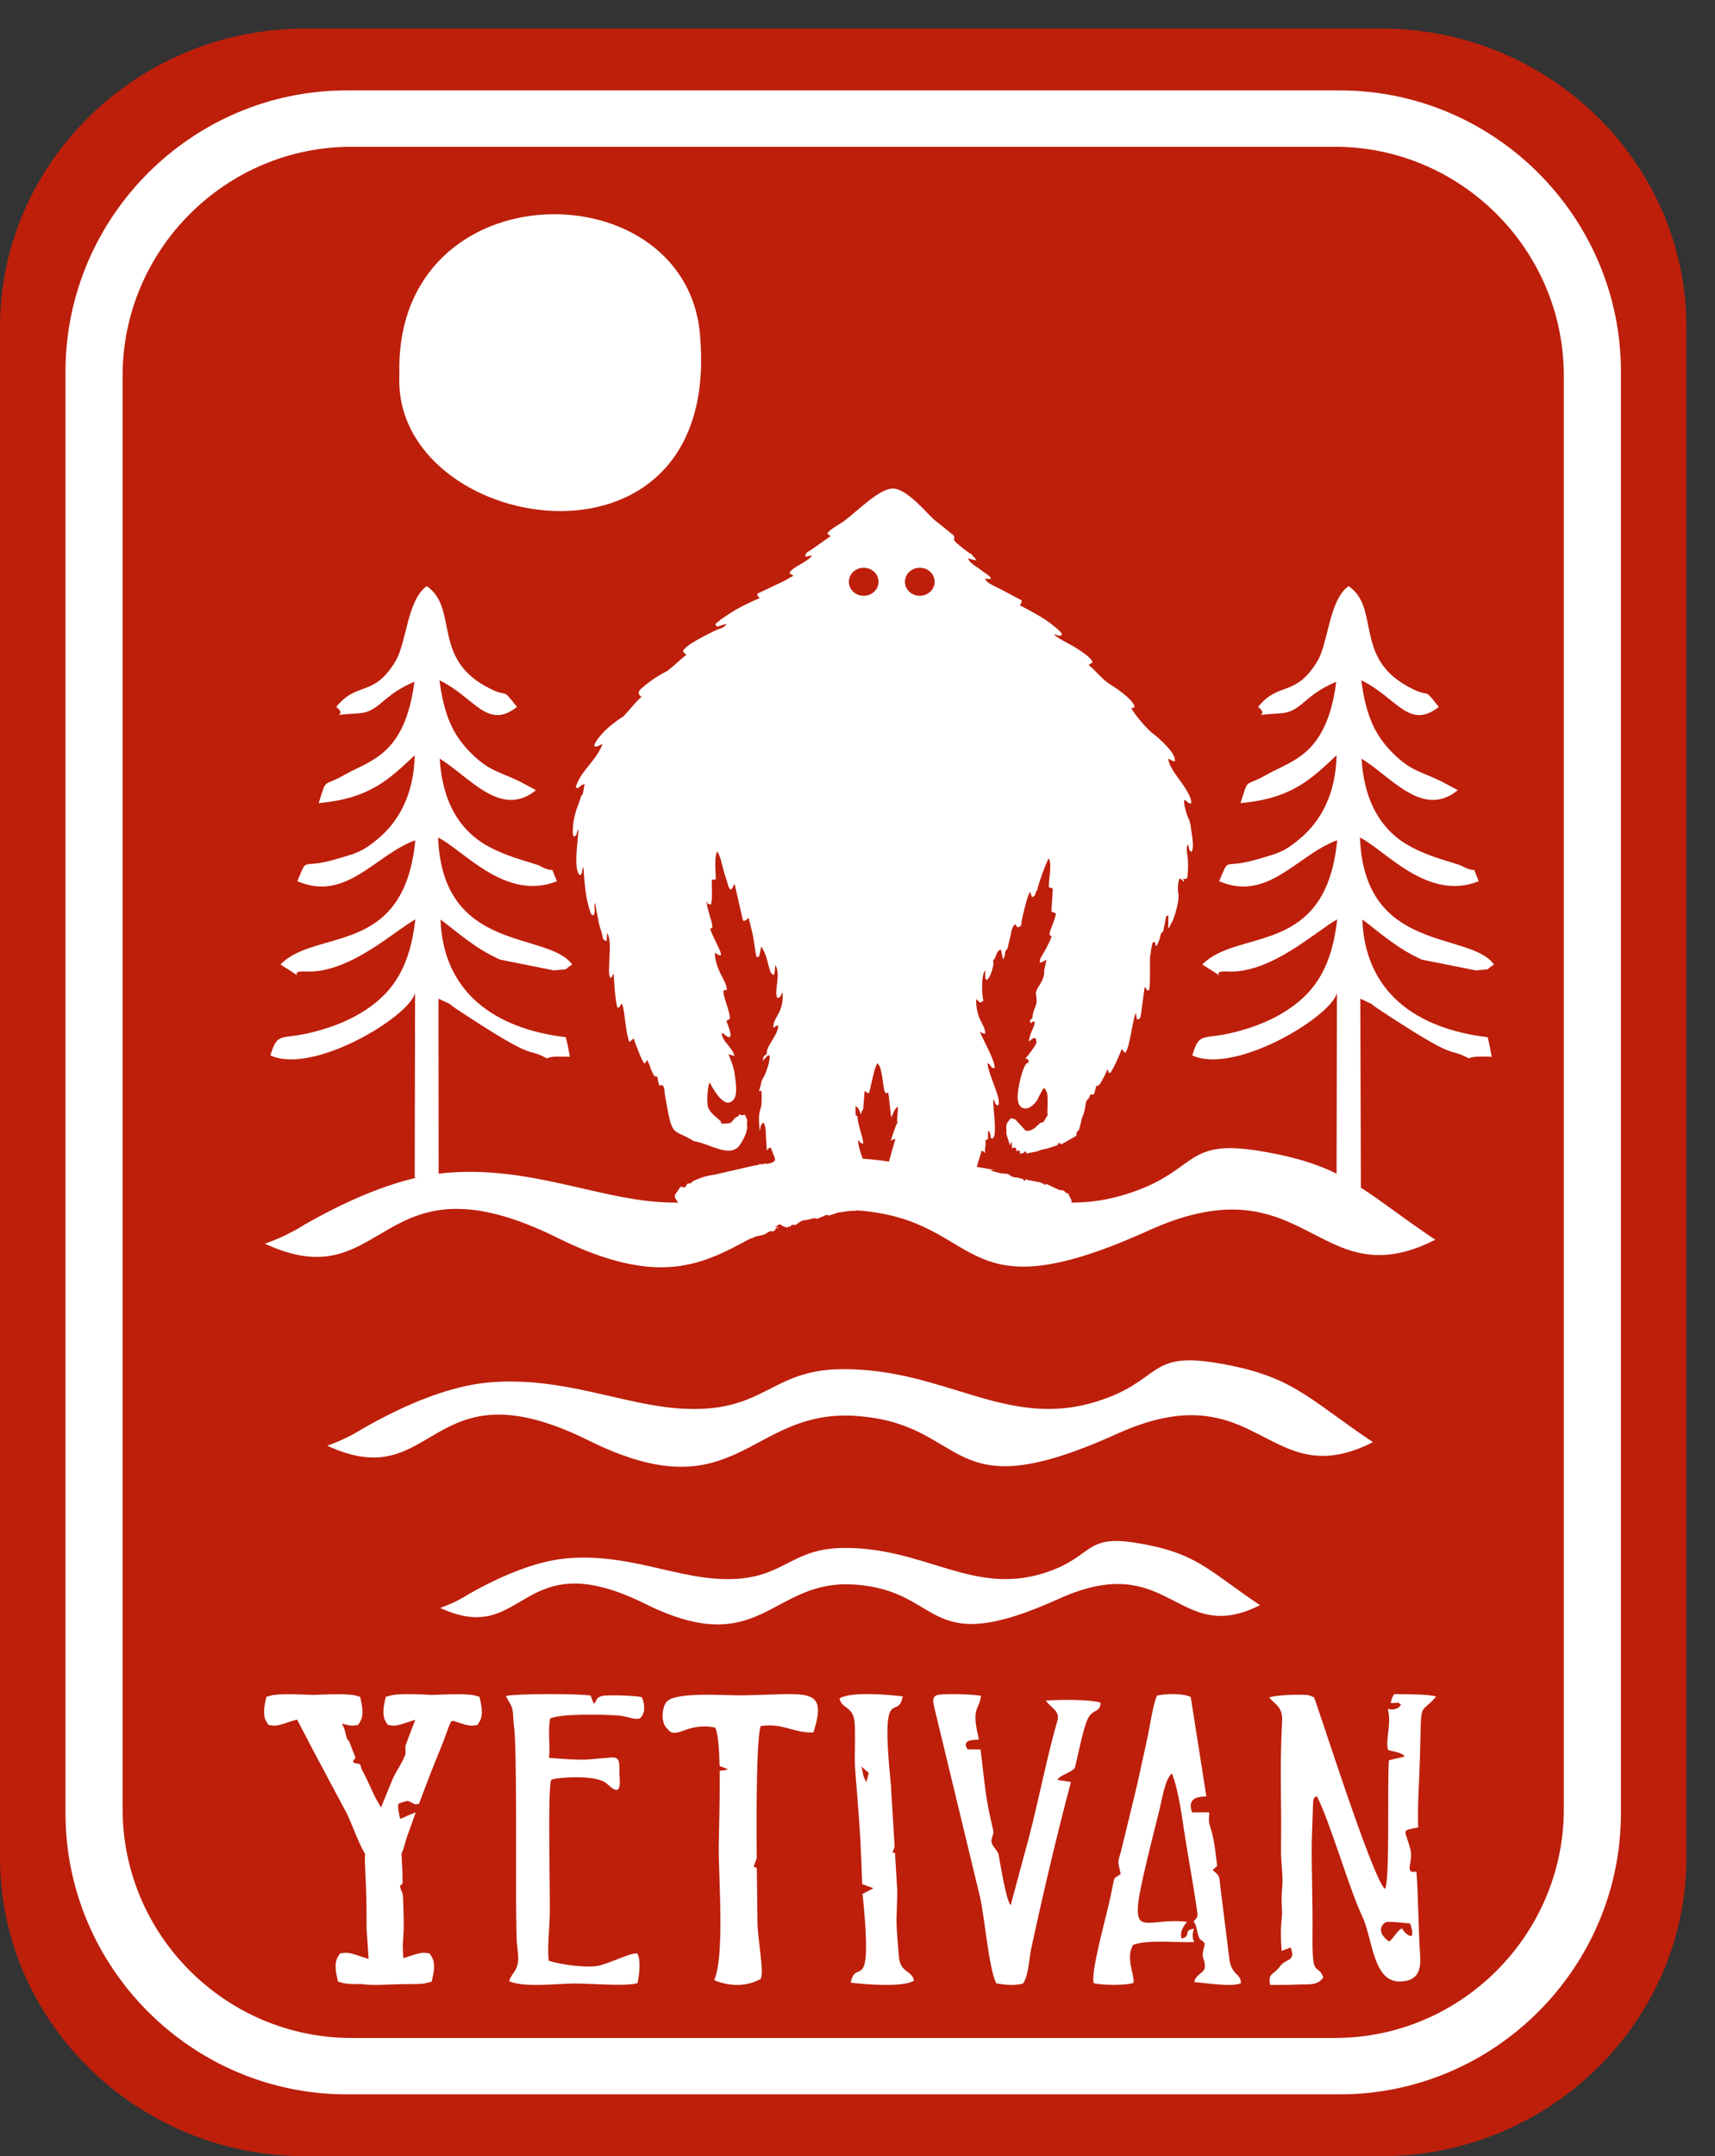 <svg xmlns="http://www.w3.org/2000/svg" xmlns:xlink="http://www.w3.org/1999/xlink" id="Calque_1" x="0px" y="0px" width="1200.109px" height="1508.412px" viewBox="0 0 1200.109 1508.412" xml:space="preserve"><rect x="0" y="0" width="1200.109" height="1508.412" fill="#333333" stroke="none"/> <g> <defs> <rect id="SVGID_1_" x="-9" y="10.412" width="1199" height="1507"></rect> </defs> <clipPath id="SVGID_2_"> <use xlink:href="#SVGID_1_"></use> </clipPath> <path clip-path="url(#SVGID_2_)" fill-rule="evenodd" clip-rule="evenodd" fill="#BD1F0B" d="M213.29,20h753.527 c117.31,0,213.292,93.986,213.292,208.86v1070.69c0,114.875-95.982,208.861-213.292,208.861H213.29 C95.981,1508.412,0,1414.426,0,1299.551V228.86C0,113.986,95.981,20,213.29,20"></path> <path clip-path="url(#SVGID_2_)" fill-rule="evenodd" clip-rule="evenodd" fill="#FFFFFF" d="M242.556,63.245h694.997 c108.197,0,196.724,88.525,196.724,196.724v1008.475c0,108.199-88.526,196.724-196.724,196.724H242.556 c-108.197,0-196.723-88.524-196.723-196.724V259.969C45.833,151.771,134.359,63.245,242.556,63.245"></path> <path clip-path="url(#SVGID_2_)" fill-rule="evenodd" clip-rule="evenodd" fill="#BD1F0B" d="M245.918,102.689h688.273 c88.067,0,160.123,72.055,160.123,160.123V1265.6c0,88.067-72.056,160.123-160.123,160.123H245.918 c-88.067,0-160.123-72.056-160.123-160.123V262.813C85.795,174.745,157.852,102.689,245.918,102.689"></path> <path clip-path="url(#SVGID_2_)" fill-rule="evenodd" clip-rule="evenodd" fill="#FFFFFF" d="M461.474,840.931 c-44.938-2.932-91.944-25.305-149.163-20.426c-29.905,2.545-64.552,16.425-99.013,36.109c-8.46,5.412-18.46,10.13-27.939,13.454 c86.486,40.061,78.013-66.91,204.836-4.06c116.422,57.709,124.986-25.046,209.333-19.247 c90.191,6.199,68.251,75.629,204.236,14.066c29.963-13.563,52.303-16.283,70.583-13.86c49.552,6.586,69.243,51.104,130.058,20.343 c-52.115-34.873-62.947-52.457-123.961-62.271c-52.761-8.519-41.98,14.678-92.479,30.433 c-71.087,22.18-118.859-26.252-200.255-25.317C531.393,810.807,528.101,845.286,461.474,840.931"></path> <path clip-path="url(#SVGID_2_)" fill-rule="evenodd" clip-rule="evenodd" fill="#FFFFFF" d="M475.682,985.355 c-40.151-2.619-82.15-22.608-133.276-18.25c-26.719,2.273-57.677,14.675-88.467,32.264c-7.559,4.837-16.494,9.051-24.963,12.021 c77.274,35.793,69.704-59.784,183.019-3.627c104.023,51.562,111.675-22.379,187.039-17.197 c80.584,5.538,60.981,67.573,182.483,12.568c26.771-12.119,46.732-14.549,63.065-12.384c44.273,5.884,61.868,45.661,116.205,18.176 c-46.564-31.159-56.242-46.87-110.759-55.639c-47.141-7.611-37.508,13.115-82.629,27.191 c-63.515,19.816-106.198-23.455-178.926-22.62C538.154,958.44,535.212,989.248,475.682,985.355"></path> <path clip-path="url(#SVGID_2_)" fill-rule="evenodd" clip-rule="evenodd" fill="#FFFFFF" d="M501.445,1104.467 c-31.474-2.054-64.396-17.723-104.471-14.307c-20.945,1.783-45.211,11.504-69.347,25.291c-5.926,3.791-12.93,7.095-19.569,9.423 c60.574,28.058,54.639-46.862,143.464-2.843c81.541,40.419,87.539-17.542,146.614-13.481c63.168,4.343,47.802,52.97,143.044,9.853 c20.985-9.499,36.632-11.404,49.436-9.707c34.705,4.612,48.496,35.792,91.09,14.247c-36.501-24.424-44.087-36.739-86.82-43.613 c-36.953-5.966-29.402,10.281-64.771,21.315c-49.787,15.533-83.246-18.387-140.254-17.732 C550.416,1083.368,548.109,1107.518,501.445,1104.467"></path> <path clip-path="url(#SVGID_2_)" fill-rule="evenodd" clip-rule="evenodd" fill="#FFFFFF" d="M279.492,262.357 c-5.515,110.75,223.595,151.037,210.598-24.539C484.115,117.244,275.195,116.185,279.492,262.357"></path> <path clip-path="url(#SVGID_2_)" fill-rule="evenodd" clip-rule="evenodd" fill="#FFFFFF" d="M896.86,1364.81l6.319-2.386 c3.855,9.919-3.462,7.716-7.109,12.734c-5.333,7.335-8.654,4.375-7.386,13.397c5.747,0.151,13.017,0.075,19.235-0.184 c8.338-0.349,13.818,0.949,18.108-5.029c-4.07-10.833-7.944,2.389-7.586-29.313c0.122-10.831-0.063-22.185-0.245-33.37 c-0.179-10.87-0.386-21.643-0.263-32.587l0.955-27.862c1.125-3.916-0.08-1.573,2.578-3.758c9.305,18.239,23.012,65.89,31.658,83.83 c7.443,15.438,7.415,46.398,26.545,45.927c12.473-0.309,14.812-7.593,14.075-18.582c-1.28-19.128-1.135-39.545-2.583-58.333 c-9.01,1.846-2.009-6.874-4.175-15.333c-3.806-14.866-7.266-12.946,5.431-15.551c-0.594-15.391,0.797-33.107,1.225-49.271 c1.12-41.901-0.831-28.146,11.338-42.222c-4.382-1.8-22.989-1.696-29.308-1.765c-1.435,1.868-1.912,3.559-2.511,6.263 c5.832,0.052,4.577-1.028,7.18,1.028c-0.757,1.266-1.046,2.097-3.388,2.929c-2.599,0.926-3.502,0.477-5.808,0.13 c2.784,10.914-1.694,20.359,0.046,28.605c3.942,1.54,9.332,1.505,11.849,4.668l-11.104,2.665 c-1.318,14.938,0.876,85.183-2.81,90.04c-8.955-7.526-48.281-132.465-49.631-133.964c-0.21-0.142-0.602-0.58-0.653-0.385 l-2.71-1.118c-3.709-0.925-24.149-0.34-27.99,1.563c4.378,5.092,9.595,6.595,9.048,16.596c-1.376,25.241-0.863,44.035-0.672,68.44 c0.062,7.727-0.119,15.062-0.104,22.881c0.015,7.134,1.486,17.293,0.93,23.5c-1.263,14.128,0.313,15.951-0.404,22.718 C896.128,1349.392,896.186,1356.699,896.86,1364.81 M972.106,1358.257c-7.351-5.111-6.989-10.524-2.619-13.343 c1.788-1.152,13.902,0.458,17.306,0.748c1.064,3.381,2.025,5.762,1.089,8.803c-3.306-0.262-5.388-3.193-6.942-5.485 C976.729,1351.778,975.602,1355.535,972.106,1358.257z"></path> <path clip-path="url(#SVGID_2_)" fill-rule="evenodd" clip-rule="evenodd" fill="#FFFFFF" d="M784.222,1310.954 c-5.678,4.928-3.337-1.932-7.235,16.494c-2.799,13.226-14.104,53.109-11.597,59.923c4.759,1.508,22.509,1.774,27.758-0.171 c1.111-5.393-5.738-16.886-0.287-26.594c10.501-3.976,31.288-1.364,42.892-2.013c-1.953-3.623-1.093-6.606-0.204-9.341 c-8.509,1.483-1.129,4.673-8.589,6.953c-1.883-4.213,1.584-9.244,3.704-11.754c-37.569-4.25-45.196,24.831-19.167-78.934 c1.4-5.582,3.771-21.21,8.565-24.812c4.896,12.106,7.2,31.85,9.462,45.993c2.59,16.181,5.638,32.451,7.937,48.559 c0.869,6.071,0.982,5.357-2.173,8.89c2.106,3.528,1.68,4.169,2.861,8.517c1.855,6.819,2.291,2.839,4.877,7.13 c-0.31,2.226-1.157,4.782-1.316,6.627c-0.367,4.225,1.101,3.903,1.386,7.926c0.263,3.696-0.783,4.243-2.978,6.201 c-0.804,0.718-1.675,1.166-2.569,2.345c-1.44,1.896-1.198,0.933-1.761,3.777c7.045,0.409,27.078,3.748,32.6,0.671 c-0.159-6.83-5.811-5.077-7.944-15.426l-5.608-45.017c-2.143-15.937-0.371-13.581-6.213-18.596l3.121-3.079 c-1.729-12.979-1.779-17.617-5.43-29.095c-0.744-2.335-0.064-5.63-0.187-8.248l-11.937,0.052 c-3.103-8.662,1.72-11.131,9.988-11.169l-10.937-69.564c-4.644-2.56-17.023-2.493-23.57-1.041 c-2.827,5.844-5.068,22.046-6.899,30.274c-2.319,10.429-4.511,20.666-6.886,31.456l-11.158,46.159 C782.157,1304.135,781.875,1300.222,784.222,1310.954"></path> <path clip-path="url(#SVGID_2_)" fill-rule="evenodd" clip-rule="evenodd" fill="#FFFFFF" d="M697.085,1387.444 c4.932,1.055,13.083,1.972,18.789,0.151c3.906-5.406,4.224-17.305,5.781-24.552c7.536-35.072,18.078-80.166,27.713-116.208 c0.145-0.546-9.358-1.271-9.214-1.813c0.792-2.956,11.233-5.672,12.014-8.492c2.529-9.154,6.383-31.891,10.634-36.666 c3.754-4.218,6.893-2.35,7.413-8.608c-6.01-2.504-30.037-2.253-38.295-1.576c2.943,5.024,10.212,6.871,7.952,14.463 c-7.575,25.438-14.099,61.43-22.745,91.951l-9.902,36.787c-3.384-3.871-7.414-30.371-8.405-35.354 c-0.594-2.995-4.286-5.626-4.959-8.606c-0.597-2.636,1.825-5.627,1.212-8.256c-1.507-6.479-2.999-12.951-4.142-19.447 c-2.063-11.734-3.164-25.18-4.762-37.3l-9.082-0.11c0,0-3.847-5.029,1.967-6.256c2.073-0.437,4.146-0.562,5.956-0.542 c-0.963-4.648-2.144-9.332-2.365-13.834c-0.446-9.092,3.129-9.617,3.806-16.75c-3.431-1.061-26.778-1.976-30.87-0.511 c-4.404,1.575-1.965,7.264-0.888,12.287l31.087,128.837C689.252,1342.675,691.841,1376.397,697.085,1387.444"></path> <path clip-path="url(#SVGID_2_)" fill-rule="evenodd" clip-rule="evenodd" fill="#FFFFFF" d="M602.911,1235.866l5.005,4.469 l-1.608,6.436l-1.966-3.754L602.911,1235.866z M602.646,1299.589l0.708,18.509l7.81,2.855l-7.547,4.008 c7.608,74.928-4.736,43.473-8.272,62.064c10.119,1.278,37.111,3.478,44.227-1.473c-1.57-7.512-9.75-5.176-10.573-17.05 c-0.559-8.101-1.666-17.684-1.679-25.966c0.245-9.71,0.774-15.987,0.396-22.604l-1.432-23.737l-1.806-0.142l1.555-4.016 l-2.607-43.214c-7.608-74.926,4.736-43.472,8.272-62.064c-10.119-1.278-37.111-3.476-44.226,1.475 c1.57,7.512,9.749,5.175,10.572,17.049c0.558,8.101,0.099,18.445,0.111,26.727C598.168,1239.522,601.36,1268.343,602.646,1299.589z "></path> <path clip-path="url(#SVGID_2_)" fill-rule="evenodd" clip-rule="evenodd" fill="#FFFFFF" d="M415.552,1192.036l-2.29-5.861 c-9.037-1.403-51.391-1.407-59.136,0.28c1.399,3.61,3.505,5.545,4.367,9.029c0.802,3.234,0.6,8.4,1.157,11.983 c2.297,14.796,1.182,113.286,1.579,131.439c0.209,9.541-0.113,16.928,1.07,26.2c1.763,13.819-4.023,13.902-5.995,20.912 c9.565,4.483,32.739,1.893,43.979,1.639c11.544-0.264,37.568,2.315,45.874-0.316c1.16-6.053,2.43-15.983-0.175-20.728 c-4.945-0.748-19.169,7.103-27.858,8.675c-9.067,1.639-27.133-1.243-34.103-3.581c-1.184-8.167,0.493-23.123,0.708-32.565 c0.315-13.687-1.614-91.142,1.062-94.035c1.195-1.288,29.93-4.176,38.285,2.252c1.496,1.151,2.455,2.206,3.801,3.243 c7.37,5.687,5.762-5.291,5.581-9.631c-0.245-5.883,0.768-10.697-3.511-11.371c-1.223-0.192-1.122-0.143-2.332-0.102l-17.302,1.504 c-8.821,0.222-17.301-0.591-26.075-1.219c0.876-9.668-0.985-18.044,0.706-27.559c7.877-3.525,36.851-2.818,47.801-2.089 c6.016,0.399,11.121,3.246,14.879,2.075c4.302-3.436,3.642-10.054,1.518-14.897c-4.153-1.158-25.122-1.824-28.223-0.743 C416.716,1188.038,418.385,1188.743,415.552,1192.036"></path> <path clip-path="url(#SVGID_2_)" fill-rule="evenodd" clip-rule="evenodd" fill="#FFFFFF" d="M467.004,1209.413 c6.221,8.445,13.298-4.919,33.476-0.832c1.942,3.778,2.779,14.108,3.06,26.572c0.02,0.91,5.582,1.837,5.595,2.766 c0.001,0.357-5.53,0.718-5.524,1.074c0.294,21.495-0.782,47.722-0.643,58.021c0.286,21.072,3.896,73.066-3.235,88.234 c11.269,4.893,23.457,4.33,32.351-0.711c3.107-3.328-1.864-26.772-2.018-39.592c-0.093-7.858-0.315-21.77-0.465-37.85 c-0.006-0.768-1.981-0.563-1.987-1.343c-0.015-1.795,1.933-4.597,1.92-6.434c-0.278-37.287-0.085-82.373,2.732-91.792 c15.619-2.382,22.896,4.98,36.954,4.457c10.385-32.68-4.294-26.635-49.059-25.973c-15.069,0.224-49.633-2.906-54.39,5.438 C463.009,1196.294,462.516,1205.543,467.004,1209.413"></path> <path clip-path="url(#SVGID_2_)" fill-rule="evenodd" clip-rule="evenodd" fill="#FFFFFF" d="M255.452,1296.928 c-2.74-4.427-5.553-11.266-8.191-17.678c-1.693-4.116-3.308-8.042-4.651-10.71c-11.232-21.212-22.822-42.446-33.768-63.785 c-0.328-0.6-0.655-1.199-0.962-1.795c-1.698,0.404-3.843,1.127-5.91,1.823l-0.063,0.019c-4.167,1.408-8.085,2.731-11.169,2.334 l-2.824-0.362l-1.418-2.213c-1.539-2.4-1.858-5.483-1.663-8.493c0.173-2.643,0.741-5.231,1.161-7.105l0.428-1.911l3.351-0.914 v-0.012c4.774-1.299,18.896-0.833,24.043-0.602c1.847,0.083,3.694,0.168,5.393,0.215c1.703-0.047,3.556-0.132,5.408-0.215 c5.125-0.231,19.288-0.691,24.046,0.602l3.344,0.908l0.436,1.94c0.44,1.966,1,4.57,1.164,7.173 c0.187,3.003-0.145,6.042-1.669,8.414l-1.418,2.215l-2.825,0.36c-1.645,0.214-3.515-0.051-5.526-0.564 c-0.895-0.228-1.866-0.522-2.883-0.85c0.473,0.968,0.939,1.962,1.377,3.039c0.886,2.179,1.329,5.272,2.388,8.063 c0.221,0.583,0.932,0.624,1.188,1.234c1.483,3.52,3.001,7.948,4.39,11.021c0.624,1.383-2.424,2.507-1.349,3.84 c0.41,0.508,2.499,0.823,3.895,1.043c1.375,0.218,1.285,2.493,1.936,3.746c1.208,2.322,2.422,4.663,4.006,7.973 c0.531,1.11,0.765,1.629,1.071,2.313v0.024c1.596,3.548,4.513,10.035,6.291,12.631l0.513,0.894l0.161,0.353h0.025 c0.216,0.415,0.044,0.141,0.163,0.347l1.356,2.369l0.188-0.699l0.279-0.818l7.517-18.301c2.515-5.897,6.476-10.724,8.869-17.201 c0.626-1.695-0.249-5.072,0.37-6.754c2.278-6.205,4.493-12.235,6.691-17.673c-1.545,0.419-3.358,1.028-5.114,1.62l-0.063,0.019 c-4.167,1.408-8.086,2.731-11.168,2.334l-2.824-0.362l-1.418-2.213c-1.538-2.4-1.858-5.483-1.664-8.493 c0.174-2.643,0.741-5.231,1.162-7.105l0.427-1.911l3.351-0.914v-0.012c5.111-1.391,17.468-0.951,22.721-0.711 c0.632,0.028,1.419,0.08,2.312,0.155c1.512,0.065,3.007,0.13,4.401,0.169c1.704-0.047,3.558-0.132,5.409-0.215 c5.125-0.231,19.288-0.691,24.047,0.602l3.345,0.908l0.436,1.94c0.44,1.966,1.001,4.57,1.163,7.173 c0.187,3.003-0.145,6.042-1.667,8.414l-1.419,2.215l-2.825,0.36c-1.646,0.214-3.516-0.051-5.526-0.564 c-1.679-0.428-3.633-1.089-5.644-1.768l-0.026-0.009c-0.989-0.334-1.999-0.674-2.968-0.984c-0.32,0.133-0.65,0.264-0.992,0.399 l-0.349,0.147l-0.013-0.014c-0.598,0.573-2.646,6.223-4.295,10.786c-0.797,2.199-1.522,4.199-2.074,5.519 c-1.594,3.807-3.271,7.919-4.988,12.225c-2.245,5.637-4.565,11.606-6.867,17.657c-1.455,3.822-2.893,7.65-4.296,11.425 c-0.447,0.079-0.898,0.147-1.315,0.198l-0.057,0.006l-0.023,0.003l-0.033,0.003l-0.165,0.018l-0.037,0.002l-0.017,0.003 l-0.053,0.005l-0.044,0.002l-0.062,0.007l-0.05,0.003l-0.001,0.001l-0.051,0.003l-0.049,0.004h-0.005l-0.094,0.006h-0.011 l-0.037,0.001l-0.048,0.003h-0.017l-0.028,0.001l-0.045,0.001h-0.024h-0.022h-0.129l-0.032-0.001h-0.009l-0.041-0.001l-0.036-0.002 h-0.003l-0.039-0.002l-0.038-0.003l-0.001-0.002l-0.035-0.001l-0.034-0.004l-0.007-0.001l-0.027-0.003l-0.034-0.004l-0.01-0.002 l-0.022-0.004l-0.031-0.006l-0.014-0.002l-0.015-0.003l-0.029-0.007l-0.017-0.004l-0.01-0.003l-0.027-0.008l-0.018-0.006 l-0.008-0.001l-0.022-0.01l-0.02-0.007l-0.003-0.002l-0.021-0.01l-0.02-0.01h0l-0.042-0.023h-0.002l-0.045-0.024h-0.001 l-0.049-0.026l-0.055-0.029h0l-0.056-0.029h0l-0.061-0.032h-0.001l-0.064-0.033h0l-0.067-0.035h-0.001l-0.07-0.035h0l-0.073-0.038 h-0.001l-0.076-0.039l-0.08-0.039l-0.081-0.041h0l-0.084-0.043l-0.086-0.042l-0.088-0.045l-0.09-0.045h0l-0.091-0.045l-0.093-0.046 l-0.094-0.045l-0.096-0.048v-0.001l-0.097-0.048l-0.098-0.047v-0.001l-0.097-0.048h-0.002l-0.098-0.049l-0.1-0.049l-0.099-0.049 l-0.1-0.048l0,0l-0.099-0.049v-0.001l-0.1-0.048v-0.001l-0.099-0.048l0,0l-0.099-0.049h-0.001l-0.096-0.047l-0.001-0.001 l-0.097-0.046h0l-0.096-0.048l-0.095-0.046l-0.001-0.001l-0.094-0.045l0-0.001l-0.091-0.044l0-0.001l-0.09-0.043l-0.001-0.002 l-0.088-0.041l0-0.001l-0.086-0.043h-0.001l-0.086-0.041l0,0l-0.081-0.04l-0.001-0.001l-0.08-0.038h-0.001l-0.079-0.038l0,0 l-0.075-0.036l0-0.002l-0.073-0.034l-0.069-0.035h-0.002l-0.066-0.031h-0.001l-0.062-0.03l-0.001-0.002l-0.06-0.028h0l-0.057-0.026 v-0.002l-0.052-0.025v-0.001l-0.05-0.022v-0.001l-0.045-0.021l0,0l-0.041-0.02v-0.001l-0.037-0.017h-0.001l-0.031-0.016 l-0.001-0.001l-0.028-0.013l-0.001-0.001l-0.023-0.01v-0.002l-0.018-0.007l-0.001-0.002l-0.012-0.005l-0.001-0.001l-0.007-0.003h0 l-0.002-0.001l-0.001-0.002l-0.383,0.093l0,0c-0.331,0.081-0.849,0.208-1.453,0.366v0.001l-0.245,0.063v0.001l-0.125,0.032l0,0 l-0.387,0.105v0.001l-0.131,0.034h0l-0.265,0.074l-0.135,0.038v0.001l-0.135,0.036v0.001l-0.134,0.038v0.001l-0.134,0.038v0.001 l-0.135,0.039l-0.134,0.04l0,0l-0.134,0.04l-0.133,0.04v0.001l-0.132,0.04l-0.131,0.041l-0.13,0.041l-0.129,0.04v0.001l-0.126,0.04 v0.001l-0.125,0.042l-0.124,0.041l-0.122,0.042l-0.119,0.041l-0.117,0.041l-0.113,0.042l-0.111,0.041l-0.108,0.042l-0.105,0.04 v0.001l-0.102,0.04l-0.098,0.041l-0.093,0.039v0.001l-0.09,0.04l-0.086,0.039l-0.082,0.039v0.001l-0.077,0.038v0.002l-0.071,0.044 v0.001l-0.066,0.056v0.001l-0.06,0.069l-0.055,0.084c-0.035,0.058-0.066,0.124-0.094,0.198l-0.039,0.114v0.002l-0.035,0.124 l-0.029,0.136l-0.024,0.145v0.001l-0.021,0.152l-0.017,0.162v0.001l-0.011,0.169v0.001l-0.009,0.176l0,0l-0.002,0.187v0.19l0,0 l0.002,0.197v0.002l0.008,0.202l0,0l0.009,0.209v0.001l0.014,0.214l0,0l0.016,0.218l0.019,0.224l0.021,0.227l0,0l0.025,0.229 l0.026,0.232l0.03,0.235l0.03,0.237l0.034,0.238l0,0l0.034,0.24l0.037,0.24l0.037,0.239v0.001l0.04,0.24l0.039,0.24l0.041,0.239 l0.043,0.235v0.002l0.042,0.235l0.044,0.232v0.001l0.044,0.23l0.044,0.227l0.044,0.224l0.043,0.219l0.044,0.216l0.044,0.209 l0.042,0.206l0.042,0.198l0.042,0.193l0.041,0.186l0.04,0.179l0.039,0.173l0.038,0.162l0.034,0.156l0.034,0.146l0.033,0.138 l0.03,0.127l0.027,0.118l0.026,0.107l0.023,0.095l0.021,0.085l0.019,0.073l0.014,0.06l0.012,0.048l0.008,0.034l0.006,0.021 l0.001,0.007h0.002l0.006-0.002l0.011-0.006l0.017-0.005l0.02-0.009l0.023-0.01l0.03-0.01l0.032-0.014l0.038-0.014l0.04-0.015 l0.043-0.018l0.047-0.018l0.05-0.02l0.054-0.021l0.056-0.022l0.06-0.022l0.063-0.024h0l0.064-0.026l0.068-0.025h0l0.07-0.028 l0.072-0.028l0.074-0.03h0l0.077-0.029h0.001l0.078-0.031l0.082-0.032l0.083-0.032v-0.002l0.084-0.032l0.085-0.034h0l0.087-0.034 l0.089-0.036h0.001l0.089-0.036l0.091-0.036l0.091-0.036h0.001l0.092-0.039h0l0.092-0.036h0l0.093-0.039h0l0.093-0.038h0.001 l0.093-0.039h0.001l0.094-0.039h0.001l0.093-0.038l0.001-0.001l0.095-0.039l0,0l0.094-0.038l0.001-0.001l0.092-0.039h0.002 l0.092-0.039l0.001-0.001l0.092-0.039l0.092-0.039v-0.001l0.091-0.037l0-0.002l0.09-0.038h0l0.088-0.038l0.001-0.002l0.087-0.037 h0.001l0.085-0.038l0.001-0.001l0.085-0.037l0,0l0.083-0.037l0-0.001l0.081-0.037h0.001l0.081-0.035l0.001-0.001l0.076-0.035h0.001 l0.077-0.036h0.001l0.073-0.036l0.001-0.001l0.072-0.032l0,0l0.069-0.034l0.001-0.001l0.066-0.033h0.001l0.063-0.03l0.001-0.001 l0.061-0.031h0.001l0.058-0.029l0-0.003l0.046-0.022l0.017-0.008l0.034-0.017l0.034-0.019l0.019-0.008l0.056-0.027l0.003-0.001 l0.126-0.06l0.039-0.02l0.03-0.013l0.063-0.028l0.009-0.004l0.075-0.033l0.015-0.008l0.104-0.047l0.042-0.018l0.068-0.03 l0.016-0.007l0.087-0.039l0.011-0.004l0.08-0.033l0.04-0.018l0.053-0.021l0.07-0.031l0.023-0.011l0.099-0.041l0.005-0.002 l0.095-0.04l0.036-0.017l0.066-0.027l0.07-0.029l0.034-0.015l0.104-0.043h0.001l0.107-0.045l0.032-0.015l0.077-0.03l0.068-0.028 l0.044-0.018l0.103-0.043l0.008-0.004l0.114-0.047l0.026-0.012l0.089-0.035l0.062-0.025l0.054-0.023l0.099-0.04l0.018-0.007 l0.119-0.048l0.019-0.009l0.1-0.039l0.057-0.022l0.062-0.026l0.095-0.039l0.026-0.009l0.121-0.05l0.012-0.005l0.109-0.043 l0.049-0.021l0.072-0.028l0.087-0.036l0.034-0.013l0.122-0.048l0.004-0.004l0.117-0.046l0.042-0.017l0.079-0.033l0.079-0.03 l0.042-0.016l0.117-0.047l0.004-0.003l0.119-0.046l0.033-0.014l0.086-0.034l0.071-0.027l0.049-0.021l0.105-0.041l0.011-0.005 l0.117-0.047l0.024-0.009l0.091-0.036l0.06-0.024l0.055-0.021l0.094-0.037l0.019-0.008l0.112-0.044l0.016-0.006l0.095-0.037 l0.049-0.02l0.059-0.023l0.081-0.032l0.025-0.009l0.104-0.042l0.009-0.004l0.095-0.036l0.04-0.016l0.062-0.024l0.069-0.027 l0.029-0.011l0.097-0.037l0.001-0.001l0.093-0.037l0.029-0.011l0.061-0.023l0.058-0.022l0.032-0.013l0.081-0.032l0.005-0.001 l0.083-0.032c-2.251,6.131-4.373,12.031-6.273,17.428c-0.294,0.831-0.625,2.056-0.973,3.338c-0.718,2.656-1.489,5.497-2.732,7.994 c0.081,3.151,0.262,7.022,0.576,11.783c0,3.002,0.055,6.019,0.137,9.037c0.015,0.56-1.743,1.401-1.728,1.961 c0.074,2.428,1.94,4.58,2.031,7.009c0.252,6.795,0.528,13.596,0.528,20.335c0.063,2.884-0.113,5.287-0.333,8.267 c-0.108,1.482-0.226,3.07-0.301,4.312c-0.086,2.745,0.077,6,0.23,9.097l0.074,1.526c1.364-0.401,2.892-0.916,4.374-1.416 l0.067-0.021c4.154-1.404,8.064-2.721,11.143-2.32l2.808,0.361l1.424,2.216c1.523,2.374,1.855,5.412,1.666,8.413 c-0.164,2.621-0.724,5.223-1.163,7.185l-0.433,1.926l-3.349,0.911c-3.335,0.906-8.234,0.848-11.6,0.803l-0.092,0.012 c-1.055,0.04-2.105,0.057-3.148,0.06c-7.535-0.163-22.543,1.271-30.486-0.017c-0.637-0.011-1.277-0.028-1.919-0.055 c-3.375,0.046-8.293,0.106-11.642-0.803v-0.014l-3.349-0.913l-0.429-1.91c-0.419-1.872-0.988-4.463-1.16-7.105 c-0.196-3.011,0.124-6.092,1.661-8.492l1.423-2.216l2.809-0.358c3.088-0.403,7.008,0.92,11.175,2.327l0.037,0.012 c2.087,0.704,4.258,1.437,5.945,1.845c-0.172-2.297-0.568-7.774-1.435-20.856v-0.408l-0.048-13.547 c-0.06-9.571-0.494-19.026-0.811-25.936c-0.223-4.898-0.39-8.55-0.328-10.475C255.39,1298.377,255.42,1297.635,255.452,1296.928"></path> <path clip-path="url(#SVGID_2_)" fill-rule="evenodd" clip-rule="evenodd" fill="#FFFFFF" d="M288.978,1268.685l0.049-0.021 l0.105-0.041L288.978,1268.685z M286.932,1269.507l0.054-0.023l0.099-0.04L286.932,1269.507z M285.544,1270.086l0.053-0.021 l0.07-0.031L285.544,1270.086z M284.278,1270.676l0.066-0.033h0.001L284.278,1270.676z M283.984,1270.816l0.077-0.036h0.001 L283.984,1270.816z M283.907,1270.852l0.076-0.035h0.001L283.907,1270.852z M283.743,1270.925l0.081-0.037h0.001L283.743,1270.925z M283.573,1271l0.085-0.037l0,0L283.573,1271z M283.398,1271.076l0.087-0.037h0.001L283.398,1271.076z M283.218,1271.154 l0.09-0.038h0L283.218,1271.154z M282.754,1271.352l0.092-0.039h0.002L282.754,1271.352z M282.564,1271.43l0.095-0.039l0,0 L282.564,1271.43z M282.376,1271.508l0.094-0.039h0.001L282.376,1271.508z M282.282,1271.547l0.093-0.039h0.001L282.282,1271.547z M282.188,1271.585l0.093-0.038h0.001L282.188,1271.585z M282.094,1271.624l0.093-0.039h0L282.094,1271.624z M282.002,1271.66 l0.092-0.036h0L282.002,1271.66z M281.909,1271.699l0.092-0.039h0L281.909,1271.699z M281.548,1271.844l0.089-0.036h0.001 L281.548,1271.844z M281.375,1271.912l0.085-0.034h0L281.375,1271.912z M280.971,1272.071l0.077-0.029h0.001L280.971,1272.071z M280.896,1272.102l0.074-0.03h0L280.896,1272.102z M280.686,1272.184l0.068-0.025h0L280.686,1272.184z M280.558,1272.234 l0.063-0.024h0L280.558,1272.234z M278.6,1263.412L278.6,1263.412l-0.002,0.187L278.6,1263.412z M278.609,1263.235 L278.609,1263.235l-0.009,0.177L278.609,1263.235z M278.62,1263.065L278.62,1263.065l-0.011,0.17L278.62,1263.065z M278.657,1262.75L278.657,1262.75l-0.021,0.153L278.657,1262.75z M279.059,1261.82L279.059,1261.82l-0.066,0.057v0.001 l-0.06,0.069l-0.055,0.084l-0.038,0.068l-0.006,0.014l-0.005,0.01v0.002l-0.006,0.012l-0.006,0.013l-0.005,0.014l-0.026,0.066 l-0.039,0.114l-0.035,0.126l0.035-0.124v-0.002L279.059,1261.82z M279.13,1261.774v0.002l-0.071,0.044L279.13,1261.774z M279.207,1261.735L279.207,1261.735l-0.077,0.039L279.207,1261.735z M279.465,1261.616L279.465,1261.616l-0.09,0.041 L279.465,1261.616z M279.757,1261.495L279.757,1261.495l-0.102,0.041L279.757,1261.495z M286.048,1260.093L286.048,1260.093 l-0.063-0.03L286.048,1260.093z M286.116,1260.124h-0.002l-0.066-0.031L286.116,1260.124z M286.334,1260.231L286.334,1260.231 l-0.075-0.036L286.334,1260.231z M286.414,1260.27L286.414,1260.27l-0.08-0.038L286.414,1260.27z M287.308,1260.705 L287.308,1260.705l-0.096-0.048L287.308,1260.705z M287.503,1260.799L287.503,1260.799l-0.097-0.047L287.503,1260.799z M288.298,1261.188h-0.002l-0.098-0.049L288.298,1261.188z M291.217,1262.212l-0.094,0.006h-0.011L291.217,1262.212z M291.436,1262.194l-0.062,0.007l-0.05,0.003L291.436,1262.194z"></path> <path clip-path="url(#SVGID_2_)" fill-rule="evenodd" clip-rule="evenodd" fill="#FFFFFF" d="M951.919,698.655 c14.397,6.829,3.17,0.988,12.646,7.255c58.851,38.921,46.95,25.751,63.188,34.484c4.2-1.802,10.69-1.114,16.099-1.114l-1.322-7.121 l-0.885-4.079c-0.302-0.822-0.514-1.65-0.647-2.475c-50.391-5.972-85.789-31.852-87.68-82.343 c11.583,8.521,23.845,20.118,41.68,28.065l37.805,7.566c12.599-1.403,5.081,0.522,12.673-4.131 c-16.962-23.631-90.756-7.313-93.824-88.855c17.349,8.467,47.418,45.098,83.171,30.556c-6.165-13.712,0.994-3.786-12.075-10.729 c-4.344-2.311-28.561-6.934-44.103-18.883c-14.443-11.102-24.118-28.756-25.884-56.087c20.596,12.384,42.634,42.12,67.307,22.101 c-1.237-0.872-2.989-1.74-3.948-2.242l-7.826-4.14c-14.338-6.94-20.903-7.003-33.474-19.472 c-13.105-12.995-19.006-26.954-22.228-51.086c24.439,11.631,33.27,35.207,54.238,18.64c-12.283-15.705-4.15-4.513-22.3-14.656 c-36.985-20.665-18.77-54.763-40.819-69.851c-13.73,9.645-14.098,39.605-21.837,52.458c-15.458,25.662-26.77,13.779-41.495,32.049 c9.804,7.505-10.119,5.829,15.167,4.513c15.353-0.799,16.426-12.55,39.519-22.122c-6.619,51.512-30.998,54.898-48.736,65.023 c-16.177,9.23-12.22,1.172-18.237,19.851c36.465-3.197,49.932-17.468,67.211-33.44c-0.604,27.484-11.258,46.527-26.2,58.807 c-10.882,8.944-14.355,9.527-27.92,13.583c-26.911,8.049-20.062-2.785-28.048,15.684c34.273,14.797,54.563-18.52,82.585-28.651 c-7.935,82.128-69.749,61.4-94.365,86.951c22.657,13.968,2.341,3.981,17.486,4.861c30.667,1.785,63.199-29.236,76.903-36.415 c-3.731,32.068-14.551,49.905-34.48,63.13c-10.494,6.968-22.449,11.938-36.985,15.671c-22.896,5.887-24.844-0.832-29.958,16.348 c30.108,13.781,97.814-27.537,101.208-43.82l-0.234,129.307c1.61,0.028,3,0.121,3.766,0.232c7.392,1.085,8.446,8.869,13.268,9.157 L951.919,698.655z"></path> <path clip-path="url(#SVGID_2_)" fill-rule="evenodd" clip-rule="evenodd" fill="#FFFFFF" d="M306.84,698.655 c14.397,6.829,3.169,0.988,12.646,7.255c58.852,38.921,46.951,25.751,63.189,34.484c4.2-1.802,10.69-1.114,16.098-1.114 l-1.321-7.121l-0.885-4.079c-0.301-0.822-0.514-1.65-0.647-2.475c-50.391-5.972-85.788-31.852-87.679-82.343 c11.583,8.521,23.844,20.118,41.679,28.064l37.806,7.566c12.598-1.403,5.081,0.522,12.673-4.131 c-16.963-23.631-90.757-7.313-93.825-88.855c17.348,8.467,47.417,45.098,83.171,30.556c-6.166-13.713,0.995-3.786-12.076-10.729 c-4.344-2.311-28.56-6.934-44.103-18.883c-14.442-11.102-24.117-28.756-25.884-56.087c20.597,12.384,42.634,42.12,67.308,22.101 c-1.238-0.871-2.99-1.739-3.949-2.241l-7.826-4.14c-14.337-6.94-20.903-7.004-33.473-19.472 c-13.106-12.995-19.007-26.954-22.228-51.086c24.439,11.631,33.269,35.207,54.237,18.64c-12.282-15.705-4.149-4.513-22.299-14.656 c-36.985-20.665-18.769-54.763-40.819-69.851c-13.731,9.645-14.097,39.605-21.837,52.458 c-15.458,25.661-26.77,13.779-41.496,32.049c9.804,7.505-10.119,5.829,15.167,4.513c15.353-0.799,16.426-12.55,39.518-22.122 c-6.619,51.512-30.997,54.898-48.736,65.023c-16.176,9.23-12.219,1.172-18.237,19.851c36.466-3.197,49.932-17.468,67.211-33.44 c-0.605,27.484-11.258,46.527-26.199,58.807c-10.883,8.944-14.356,9.527-27.921,13.583c-26.912,8.049-20.061-2.785-28.047,15.684 c34.272,14.797,54.562-18.52,82.584-28.651c-7.935,82.128-69.75,61.4-94.366,86.951c22.657,13.968,2.341,3.981,17.486,4.861 c30.667,1.785,63.2-29.236,76.903-36.415c-3.732,32.068-14.551,49.905-34.48,63.13c-10.495,6.968-22.45,11.938-36.985,15.671 c-22.897,5.887-24.844-0.832-29.958,16.348c30.109,13.781,97.814-27.537,101.208-43.82l-0.234,129.307 c1.61,0.028,2.999,0.12,3.765,0.232c7.392,1.085,8.157,1.654,12.979,1.941L306.84,698.655z"></path> <path clip-path="url(#SVGID_2_)" fill-rule="evenodd" clip-rule="evenodd" fill="#FFFFFF" d="M810.581,662.349l0.039-0.109 L810.581,662.349z M643.64,397.19c5.738,0,10.39,4.393,10.39,9.812c0,5.418-4.651,9.812-10.39,9.812 c-5.737,0-10.389-4.393-10.389-9.812C633.251,401.583,637.902,397.19,643.64,397.19z M604.391,397.19 c5.738,0,10.39,4.393,10.39,9.812c0,5.418-4.651,9.812-10.39,9.812c-5.737,0-10.389-4.393-10.389-9.812 C594.002,401.583,598.653,397.19,604.391,397.19z M691.315,797.133l0.158-6.047c1.224,1.028,0.458-0.163,1.138,1.303 c0.993,2.139,0.166,2.321,0.98,3.986c1.108-0.008,0.15,0.527,1.282-0.176c3.088-1.915-0.192-22.675,0.144-27.103 c1.792,1.983,0.703,3.501,3.32,4.311c3.192-3.856-6.849-21.311-7.277-29.654c2.447,1.332,0.642,0.334,2.369,2.238 c0.995,1.098,0.606,1.131,2.403,1.321c1.393-3.794-8.512-20.93-10.076-25.469c2.308,0.891,1.169,1.111,3.673,1.419 c0.382-6.374-6.661-9.91-6.321-24.315l2.77,2.508l1.837-1.021c0.094-0.068,0.262-0.225,0.394-0.336 c-1.129-4.968-1.615-17.942,1.357-21.377c0.051,2.701-0.378,5.034,0.665,6.92c3.1-0.843,5.104-10.567,5.061-11.372l-0.265-2.383 c2.607-2.199,1.767-6.147,5.191-7.613c0.351,0.622,0.341,0.407,0.628,1.442l1.151,5.491c2.514-4.125,0.236-5.089,3.022-7.312 l2.313-9.5c0.319-2.8,1.214-6.337,3.135-7.878l1.616,2.244c1.282-0.289,0.581-0.129,1.195-0.389l1.363-0.73 c-0.267-2.125,3.967-19.328,5.575-22.508c0.916-1.812,0.021-0.236,0.766-1.179l1.221,3.688c3.484-0.937,1.76-3.157,3.72-4.916 c0.612-3.889,6.327-19.831,8.113-22.2c2.447,4.198-0.208,14.8,0.033,20.053c2.374,1.422-2.409-1.06,1.225,0.486 c1.655,0.704,0.353-0.216,1.543,0.716l-1.014,15.994c0.772,0.413,0.354,0.09,1.336,0.471l1.362,0.53 c0.115,0.045,0.33,0.107,0.479,0.196c-0.337,2.647-1.902,6.854-2.848,9.194c-5.379,13.316,5.105-1.868-4.695,16.64 c-1.439,2.719-3.814,5.319-3.814,8.555c2.44-0.066,2.48-0.945,4.783-1.942l-1.634,7.482c0.626,5.917-4.416,11.605-5.138,13.382 l-0.382,1.348c-0.542,2.218-0.48,0.367-0.141,2.442c1.389,8.474-1.814,8.208-2.478,14.972c-0.011,0.103-0.007,0.293-0.023,0.394 c-0.188,1.146,0.72,0.172-1.914,2.29l0.632,2.159c2.31-1.47-0.563-0.812,2.875-1.197c-0.476,4.424-1.729,4.661-3.388,10.08 l-0.915,3.626c2.294-0.691,2.268-2.581,4.94-2.074l0.603,2.789c-0.195,1.89-6.331,10.006-8.101,11.592l-0.583,0.476 c1.582-1.544,2.855,0.323,3.013,0.436c-0.035,4.662,0.27,0.699-1.396,2.37c-2.891,2.881-6.119,17.237-6.199,23.154 c-0.067,4.968,1.777,9.131,6.824,8.206c2.827-0.52,7.221-5.236,7.645-7.389l3.065-5.802c1.023-0.972-0.329,0.031,1.336-0.956 l1.633,2.932c1.026,4.26,0.177,13.091,0.325,14.491c0.383,3.629,0.444-2.243,0.157,0.989c-0.111,1.261-0.075,0.246-0.512,1.4 l-2.296,3.735c-1.647,1.356-0.226,0.043-2.017,0.806c-1.97,0.841,1.605-1.476-0.872,0.579c-2.046,1.696-3.389,3.684-6.415,4.608 c-1.649,0.503-2.253,0.46-3.394,0.131l-6.347-6.976c-0.688-1.098-2.554-1.413-3.999-1.592c-0.114,0.174-0.286,0.207-0.357,0.511 l-1.277,1.687c-0.079,0.101-0.194,0.223-0.269,0.319c-1.7,2.211-1.037,3.726-1.033,7.635c0.001,0.534-0.102,0.268,0.018,1.257 l1.949,6.021c0.057,0.144,0.248,0.608,0.322,0.792c2.65-0.545-1.964,2.306,1.093-1.146c0.093-0.104,0.256-0.318,0.401-0.461 l0.143,4.651c2.223-1.956,3.555,0.093,2.893,2.422c1.169-1.721-0.001-0.678,2.308-1.172c0.35,0.882,0.315,2.105,0.341,2.302 c1.984-0.111,2.933-0.677,3.767-1.861c2.056,2.348-1.156,1.976,4.676,0.923c8.338-1.507,2.605-1.245,9.928-2.54l2.281-0.627 c6.536-2.251,6.016-1.682,6.035-3.486l1.174,0.245c1.591,1.072-0.443,0.313,1.212,0.7l9.537-5.422 c2.664-2.157-0.786-0.501,1.807-3.823c1.02-1.307,0.475,0.412,1.173-1.869c0.22-0.721,0.087-0.489,0.374-1.308l0.987-4.104 c0.173-2.176-0.401,1.086,0.104-1.001l1.294-3.215c0.049-0.143,0.104-0.3,0.151-0.447l0.765-2.858 c0.037-0.176,0.063-0.323,0.097-0.501c0.101-0.52,0.186-1.045,0.269-1.523c0.583-3.381,0.366-4.211,2.555-6.085l0.938-2.479 c2.146-0.709,2.457,1.414,3.476-3.194c1.11-5.026,0.858-1.562,3.303-4.295c0.91-1.017,4.779-8.67,5.322-10.245 c1.84,3.738-0.065,1.807,1.67,2.607c1.85-1.26,7.245-13.77,8.127-16.5c1.919,0.826,0.931,1.174,2.553,2.369 c3.288-3.122,4.955-22.407,7.496-28.049l0.751,4.654c2.777-0.38,2.33-1.14,2.921-4.324l2.493-18.392 c2.563,2.066-0.077,1.986,2.946,2.501c1.037-3.073,0.709-10.814,0.764-14.839c0.036-2.595,0-5.17,0.028-7.747 c0.035-3.333,0.834-3.547,0.709-5.966l0.933-4.43c0.604-0.965,0.443-0.562,1.132-1.176c0.737,0.814,0.544-0.045,0.98,1.507 c0.248,0.886,0.104,1.345,0.053,2.231c-0.101-1.647-0.339-0.625,0.337-1.092c0.885-0.612-0.214,2.336,2.015-3.028 c1.83-4.404,0.332-4.658,3.152-6.996l-0.054,0.419c0.256-2.565,0.76-3.745,1.195-6.236c1.262-7.217,0.659-3.901,2.441-5.309 l-0.195,9.032c1.335-0.685,1.152-2.118,2.81-4.433c1.73-3.31,5.333-15.767,4.299-19.852c-0.618-3.058-0.142-8.545,0.801-10.417 c2.021,0.578,1.698,0.879,2.932,2.178c0.78-1.265-0.29-1.333-0.664-2.263c2.263,0.527,0.764,0.649,3.122-0.187 c0.65-3.398,0.674-8.647,0.522-12.204c-0.097-2.271-0.426-3.854-0.662-5.937c-0.522-4.622,0.428-4.396,0.524-5.117 c0.038-0.293,0.168-0.341,0.279-0.495c0.412,1.736,0.463,4.65,2.218,5.343c2.757-2.586-0.306-14.57-0.455-18.868l-1.059-3.679 c-1.428-2.349-4.074-11.173-3.405-13.564c1.81-0.348,1.854,2.207,4.713,2.319c1.455-3.375-5.408-12.954-7.204-15.494 c-2.592-3.664-8.035-10.199-8.714-15.782c2.896,0.674,1.579,1.464,4.644,1.719c0.447-4.048-3.884-8.606-5.963-10.884 c-2.125-2.329-6.43-6.453-8.951-8.191c-4.303-2.97-13.119-13.56-15.763-18.281c2.694-0.095,1.523,0.404,2.439-1.052 c-1.12-4.72-11.935-12.279-16.085-14.78c-6.963-4.198-10.497-9.897-16.071-14.188l1.578-1.05c0.498-0.327,0.728-0.395,1.235-0.833 c-0.622-3.272-9.229-8.626-12.729-10.772c-2.969-1.819-12.843-6.604-14.311-8.833c2.436,0.3,2.193,1.059,4.096,0.963 c4.604-0.23-2.917-5.646-4.217-6.765c-6.247-5.379-16.189-10.53-23.577-14.418c0.745-2.799,0.912,0.013,1.152-3.523l-14.047-7.419 l-6.623-3.324c-2.513-1.397-3.815-2.234-5.146-4.446l4.323,0.247c-0.639-1.706-0.851-1.883-2.538-3.085l-3.854-2.693 c-0.101-0.076-0.243-0.181-0.342-0.257l-1.325-1.041c-3.359-2.437-6.673-3.939-8.017-7.369l5.396,1.461 c-0.156-2.048-0.205-1.253-1.442-2.473l-1.58-1.914c-1.933-0.733-10.667-7.64-12.006-9.514l-0.094-1.321 c-0.079-1.896,0.39-1.092-0.376-2.335l-13.772-11.091c-4.489-3.938-17.479-19.798-27.1-21.54 c-9.918-1.796-26.477,15.894-36.14,22.886c-2.914,2.108-9.839,5.618-11.297,8.391c0.769,1.414,1.779,1.323,2.453,1.77 l-14.276,10.026c-2.306,1.502-3.417,1.376-3.632,4.482l4.845-0.864c-3.846,5.209-14.787,8.226-15.902,12.473l2.441,1.571 c0.061-0.12,0.286,0.102,0.409,0.188c-2.253,0.819-4.128,2.396-6.095,3.361l-19.283,9.163c0.216,2.438,0.216,1.43,1.706,2.965 c-12.93,5.924-15.86,7.244-27.562,15.24c-1.738,2.298-4.778,2.473-2.788,4.348c0.958,0.398-1.336,0.649,1.551,0.238 c0.781-0.111,2.854-1.276,5.605-1.521c-2.124,2.732-4.139,3.033-6.339,3.736c-5.378,2.57-22.854,10.831-24.237,15.296 c0.612,0.947,0.626,0.725,1.001,1.13l1.385,1.486c-2.569,1.585-6.393,5.395-9.031,7.629c-6.439,5.452-3.692,2.794-9.591,6.393 c-4.071,2.483-6.264,3.971-9.489,6.553c-4.659,3.73-6.375,5.049-4.398,7.839c2.996,4.228-0.563-3.04,0.85,1.103 c-2.65,2.134-5.873,6.201-8.301,8.877c-6.589,7.264-1.519,2.387-8.864,7.772c-5.086,3.729-9.374,7.45-13.065,12.448 c-7.086,9.594,3.317,3.537,3.333,3.532c-4.803,12.375-15.412,18.685-18.862,30.382c2.222,1.122-0.399-0.185,1.651,0.644 c2.165-1.693,1.471-1.954,4.577-2.938l-1.143,6.426c-1.085,2.597-0.067,0.533-1.219,1.679c-1.214,5.818-5.63,11.825-5.903,24.849 c-0.022,1.034-0.062,1.335,0.163,2.321c0.322,1.411,0.046,0.648,0.699,1.557c2.923-1.552,1.163-2.34,2.989-5.1 c0.341,4.98-4,28.646,1.165,32.007c2.196-1.091,0.957-3.364,2.373-5.684c0.432,0.899,0.364,18.882,4.83,31.177 c0.868,2.389,0.274,2.049,2.29,2.549c1.886-2.61-0.16-5.023,0.996-8.773l2.858,14.824c0.683,2.683,1.366,4.151,2.008,6.875 c0.661,2.809,0.557,4.616,3.267,5.12l0.446-5.646c4.333,6.913-0.777,27.831,2.292,31.561c1.905-1.389,0.821-1.531,2.211-3.057 c0.274,5.313,1.174,20.416,2.771,23.889c1.915-0.683,0.646-0.083,1.727-1.226l1.004-1.666c0.623,0.796,0.032-0.622,0.979,1.69 l0.933,5.112c0.66,5.9,1.667,14.469,3.427,19.783c1.52-0.317,0.519-0.178,1.551-1.008l1.627-1.305 c0.909,3.056,5.831,16.146,7.502,17.53c1.359-0.667,1.075-1.391,1.939-2.528c0.844,2.277,2.44,4.549,2.519,7.046 c0.825,0.315,0.938-1.034,0.673,1.689c0.968,0.086,0.998-1.168,0.576,1.21c0.974,0.081,0.975-1.098,0.578,1.163 c1.234-0.444,1.043-0.644,0.586,0.587c3.569-0.629,1.401-0.278,1.769,0.651c0.902,0.081,0.634-1.313,0.744,1.469 c1.109,6.706,1.435,2.99,3.357,4.119c1.412,0.83,1.38,5.245,1.691,7.032c5.388,31.063,4.609,22.211,20.144,31.883 c11.144,1.845,24.655,11.626,31.583,3.554l1.244-1.694c0.092-0.147,0.341-0.583,0.431-0.734c1.725-2.944,4.054-7.318,4.143-11.388 c-0.935-5.525,1.384-2.125-1.641-8.162c-2.56,0.279-2.198,0.666-3.883-0.374c-1.057,2.579-1.035,0.787-3.197,2.836 c-2.954,2.798-0.781,3.781-9.26,3.781c-0.354-0.425-0.492-1.444-0.594-1.735c-2.592-2.436-7.484-5.829-8.821-9.719 c-1.079-3.142-0.5-14.773,1.105-17.391c0.5,0.643,9.876,20.709,16.836,11.872c2.936-3.729,1.238-13.328,0.653-17.666 c-0.762-5.649-2.696-9.578-4.293-13.956l4.118,1.255c-0.937-5.792-8.867-10.161-8.871-16.145c1.725,0.559,1.41,0.829,2.813,1.855 c7.276,5.327,0.404-10.153,0.402-10.16c0.13-0.105,0.356-0.391,0.426-0.268l2.174-1.511c-0.731-7.357-4.754-14.416-4.665-19.58 l2.461-0.594c-0.376-6.619-7.47-12.277-8.567-25.737c2.421,0.773,7.284,5.567,2.195-4.854c-11.312-23.168,0.157-2.925-5.47-20.717 c-0.935-2.957-2.318-7.716-2.425-10.855c1.107,2.556,0.166,2.011,3.175,2.527c1.198-4.968,0.247-11.759,0.596-17.495 c0.821-0.16,0.297,0.827,2.747-0.229c-0.038-5.227-1.324-15.732,1.035-19.346c2.321,3.721,3.052,8.422,4.419,13.458 c0.559,2.06,1.402,4.598,2.116,6.76c1.137,3.445,1.14,5.292,2.958,6.629l1.106-1.386c0.071-0.125,0.127-0.289,0.201-0.424 l0.688-1.354c0.085-0.142,0.229-0.329,0.302-0.444c0.074-0.117,0.196-0.311,0.323-0.441l5.863,25.648 c3.205,0.109,1.338-0.641,3.959-1.801c1.02,4.269,2.344,8.623,3.245,13.637l1.939,12.385c0.471,1.432,0.343,0.896,0.766,1.38 c1.726-0.633,1.441-0.792,1.977-3.235c0.31-1.413,0.591-2.954,0.945-4.453l2.462,4.819c2.838,6.861,2.992,14.866,6.26,15.178 c0.967-1.877,0.697-4.218,0.999-6.783c4.359,5.672-1.319,19.417,1.595,22.958c2.702-0.538,1.993-1.719,3.444-3.992 c1.457,12.501-5.621,17.551-6.157,22.323c-0.034,0.176-0.073,0.272-0.083,0.533c-0.011,0.287-0.113,0.821-0.126,0.95 c-0.044,0.44-0.066,0.603-0.042,1.065c1.696-0.766,0.16-0.786,3.557-1.779c-0.119,3.834-2.485,7.385-4.335,10.514 c-1.68,2.843-4.465,7.082-3.644,9.657c-0.051,0.038-0.17-0.017-0.186,0.054c-0.016,0.078-0.176,0.056-0.201,0.067l-0.471,0.201 c-0.028,0.016-1.082,0.916-1.089,0.926c-0.68,0.945-0.936,2.174-0.945,3.541c0.03-0.119,2.698-3.636,4.346-4.194 c1.626,2.693-2.301,12.641-3.414,14.937c-0.881,1.821-0.188,0.26-0.892,1.449c-1.729,2.921-0.787,3.766-2.74,8.532 c1.032,0.692-0.668,0.391,1.52,0.051c0.022-0.004,0.137-0.072,0.203-0.051c1.075,19.48-3.135,7.646-1.204,28.482 c0.862-4.184,0.565-4.631,2.764-6.17c0.556,1.878,0.944,1.632,1.288,4.172l0.902,15.385c1.479-0.906-1.69,1.049,0.635-0.746 c1.781-1.374-1.6,0.039,2.122-1.312c0.518,1.422,1.044,2.763,1.667,4.364c1.087,2.792,3.242,5.206-2.227,6.659 c-0.351,0.094-1.795,0.356-2.02,0.359l-0.889-0.069c-2.721-0.574-0.23,1.008-1.111-0.56c-0.753,1.365,0.797,0.683-1.319,0.913 c-2.333,0.254-0.313,0.184-1.695-0.355c-1.142,1.175-0.413,0.712-3.937,1.284l-27.546,6.353c-4.403,0.519-8.373,1.587-12.757,3.4 c-4.859,2.012-2.758,2.462-4.917,2.819c-1.383,0.229-0.256-0.539-1.687,0.346c-0.893,0.551-0.325,2.486-2.772,2.349l-0.703-0.152 c-1.245-0.208,0.576-0.31-1.292-0.21l-3.779,5.577c-0.727,2.149,1.695,4.486,2.743,6.216c0.084,0.14,0.31,0.507,0.359,0.646 l0.154,0.742c0.858,8.344-2.364,3.46,3.967,11.838l0.497,0.747c2.638-0.667,6.074-0.29,8.457,0.452 c1.729,4.688-2.125,3.781,3.074,8.818c3.108,3.013,13.722,4.639,20.088,3.412c2.882-0.556,6.893,0.191,10.452-1.472 c2.634-1.23,2.659-0.604,4.271-1.112c2.265-0.715,0.431-0.783,3.979-1.465c6.953-1.335,5.437-1.981,7.577-2.897 c4.463-1.909,0.353,1.201,3.521-0.639c2.765-1.605-0.634-1.891,3.685-2.299c-0.747-0.184-1.967-0.201-2.976-1.104 c5.561,0.033-1.31-3.142,4.403-0.762c2.061,0.857-0.278,0.727,4.856,1.864c0.473-0.945-1.012-1.438,1.391-0.468 c0.475-0.768-0.117-0.832,1.396-1.295c2.073-0.634,0.874-0.294,2.172,0.102c0.108-0.12,0.317-0.423,0.379-0.304l2.122-1.438 c1.671-1.139,1.806-1.472,4.247-1.822c7.672-1.102,4.839-1.92,8.809-0.988l6.474-2.75c2.554,0.003-1.063,1.511,5.613-0.768 c0.142-0.048,0.29-0.108,0.431-0.157c0.183-0.063,0.67-0.271,0.86-0.33c1.394-0.434,0.332-0.236,2.033-0.444 c3.354-0.412,9.019-1.546,11.738-1.103l0.607-1.057c2.516-3.183,2.863-0.095,2.623-6.781c-0.095-2.622-0.231-0.824,0.324-2.093 l1.424-2.179l-0.012-1.515c2.655,0.861,0.56,1.019,3.45,1.214c0.308-4.78-4.145-8.281-4.245-14.957 c6.063,3.063,2.994-0.958,0.679-8.159c-1.289-4.012-3.55-9.554-3.437-13.995c0.823,0.701,1.063,1.336,1.59,1.783 c1.93,1.64,1.936,0.019,1.936,0.025c0,0.063,0.032-0.242,0.03-0.291l-0.758-3.488c-1.18-4.147-3.273-10.882-3.3-14.82 c-1.29-0.846-1.359,2.427-1.359-7.114c2.354,1.664,2.567,2.803,3.827,6.195l0.475-2.074c0.516-1.164,0.502-0.964,1.027-1.61 l0.998-12.619c1.777-0.586-0.156,1.018,3.08,1.12c0.997-2.57,3.288-15.722,5.261-19.659c0.616-1.229,0.302-0.63,0.756-1.26 l1.557,2.3c0.423,1.094,0.66,2.399,0.888,3.326c1.95,7.97,1.396,16.243,4.234,15.396c0.155-0.046,0.702-0.337,0.856-0.413 l1.96,17.336c1.866-2.891,1.688-5.451,4.741-7.444c0,3.066-0.297,5.374-0.534,8.277c-0.344,4.238,1.188,1.189-0.577,4.214 l-3.041,8.558c-1.451,5.307-2.455,2.176,2.372,1.497l-5.979,21.044c-0.031,0.112-0.123,0.747-0.236,0.908l2.219-0.643 c0.431,7.035-0.573,5.359-2.21,10.142c-0.027,0.081-0.069,0.253-0.099,0.337c-0.601,1.697-1.421,2.408-1.53,4.404 c0.108-0.145-1.978-0.683,0.785-0.316c2.069,0.274,0.205-0.158,1.514,0.495c-0.414,11.86,0.792,14.011,11.83,14.992 c0.402,1.026,1.052,1.918,0.237,1.442c4.086-0.083,1.634-0.848,5.494,0.87l12.003,2.77c4.217,0.877,10.732,2.199,14.354,4.114 c2.381,1.259,6.025,1.174,8.485,2.309c2.531,1.168,2.453,1.394,5.942,1.632l0.55,2.555c2.571-0.501,3.119,0.288,5.34,1.095 c4.593,1.667,4.787,0.743,9.018,3.435c0.104,0.066,0.251,0.163,0.359,0.224c0.11,0.064,0.261,0.152,0.375,0.209l4.077,1.085 c0.865,0.142,1.215,0.175,2.079,0.347c4.72,0.935,20.828,1.704,24.901,0.409l1.691-0.933c0.082-0.034,0.241-0.101,0.327-0.127 c2.884-0.885,1.591,0.577,3.62-1.459c2.574-2.582,2.132-3.115,1.964-7.45c0.583-0.294,2.163-0.619,2.257-0.664 c2.367-1.124,0.321,1.084,0.428-0.915c0.002-0.036-0.061-0.206-0.028-0.301c3.612-0.069,4.727-0.042,7.714-0.611 c0.006-0.185,0.051-0.461,0.078-0.55c0.762-2.497,0.759-2.681,2.704-3.892c-0.129-2.334-0.056-4.309,0.462-6.107 c0.534-1.858,1.22-2.273,2.899-3.979l-1.396-0.001c-0.045,0.001-0.218,0.029-0.32,0.001c0.101-0.17,0.441-0.774,0.507-0.888 l0.476-0.797c1.067-2.065-0.316-3.533-1.077-5.053l-0.585-1.48c-0.88-1.521-0.121,0.062-1.249-0.636 c-1.593-0.984-1.868-2.312-4.159-2.16c-1.128,0.074-3.646-1.441-4.897-1.901l-5.902-2.771c-0.423,1.023,0.179-0.769,0.158,0.278 c-0.001,0.028-0.011,0.205-0.013,0.237c-0.005,0.04-0.054,0.257-0.06,0.295c-0.006,0.047-0.036,0.245-0.086,0.357l-2.471-1.525 c-0.126-0.047-0.764-0.19-0.864-0.222l-0.775-0.302c-0.031-0.009-0.163-0.047-0.197-0.056l-8.346-1.563 c-1.436-0.323-0.661-2.142-1.478,0.494c-1.862-0.202-1.275-0.184-1.416-0.849c-0.004-0.017,0.046-0.155,0.046-0.17 c0.001-0.014,0.095-0.109,0.075-0.168c-2.337-0.21-1.181-0.244-2.94-0.669c-1.573-0.38-1.143-0.179-3.012-0.45 c-3.442-0.503-2.859-1.614-5.275-2.385l-5.437-0.58c-0.599-0.191,0.134-0.085-1.325-0.426l-4.88-1.272 c1.368-0.98,4.81-0.114-1.334-1.193c-2.376-0.417-5.71-0.96-8.419-1.441l3.426-11.408c1.929,0.917,1.069,0.319,2.531,1.817 l-0.315-2.008c0.313-2.329,0.755-4.35,0.384-6.792C690.817,796.499,689.089,797.506,691.315,797.133z"></path> </g> </svg>